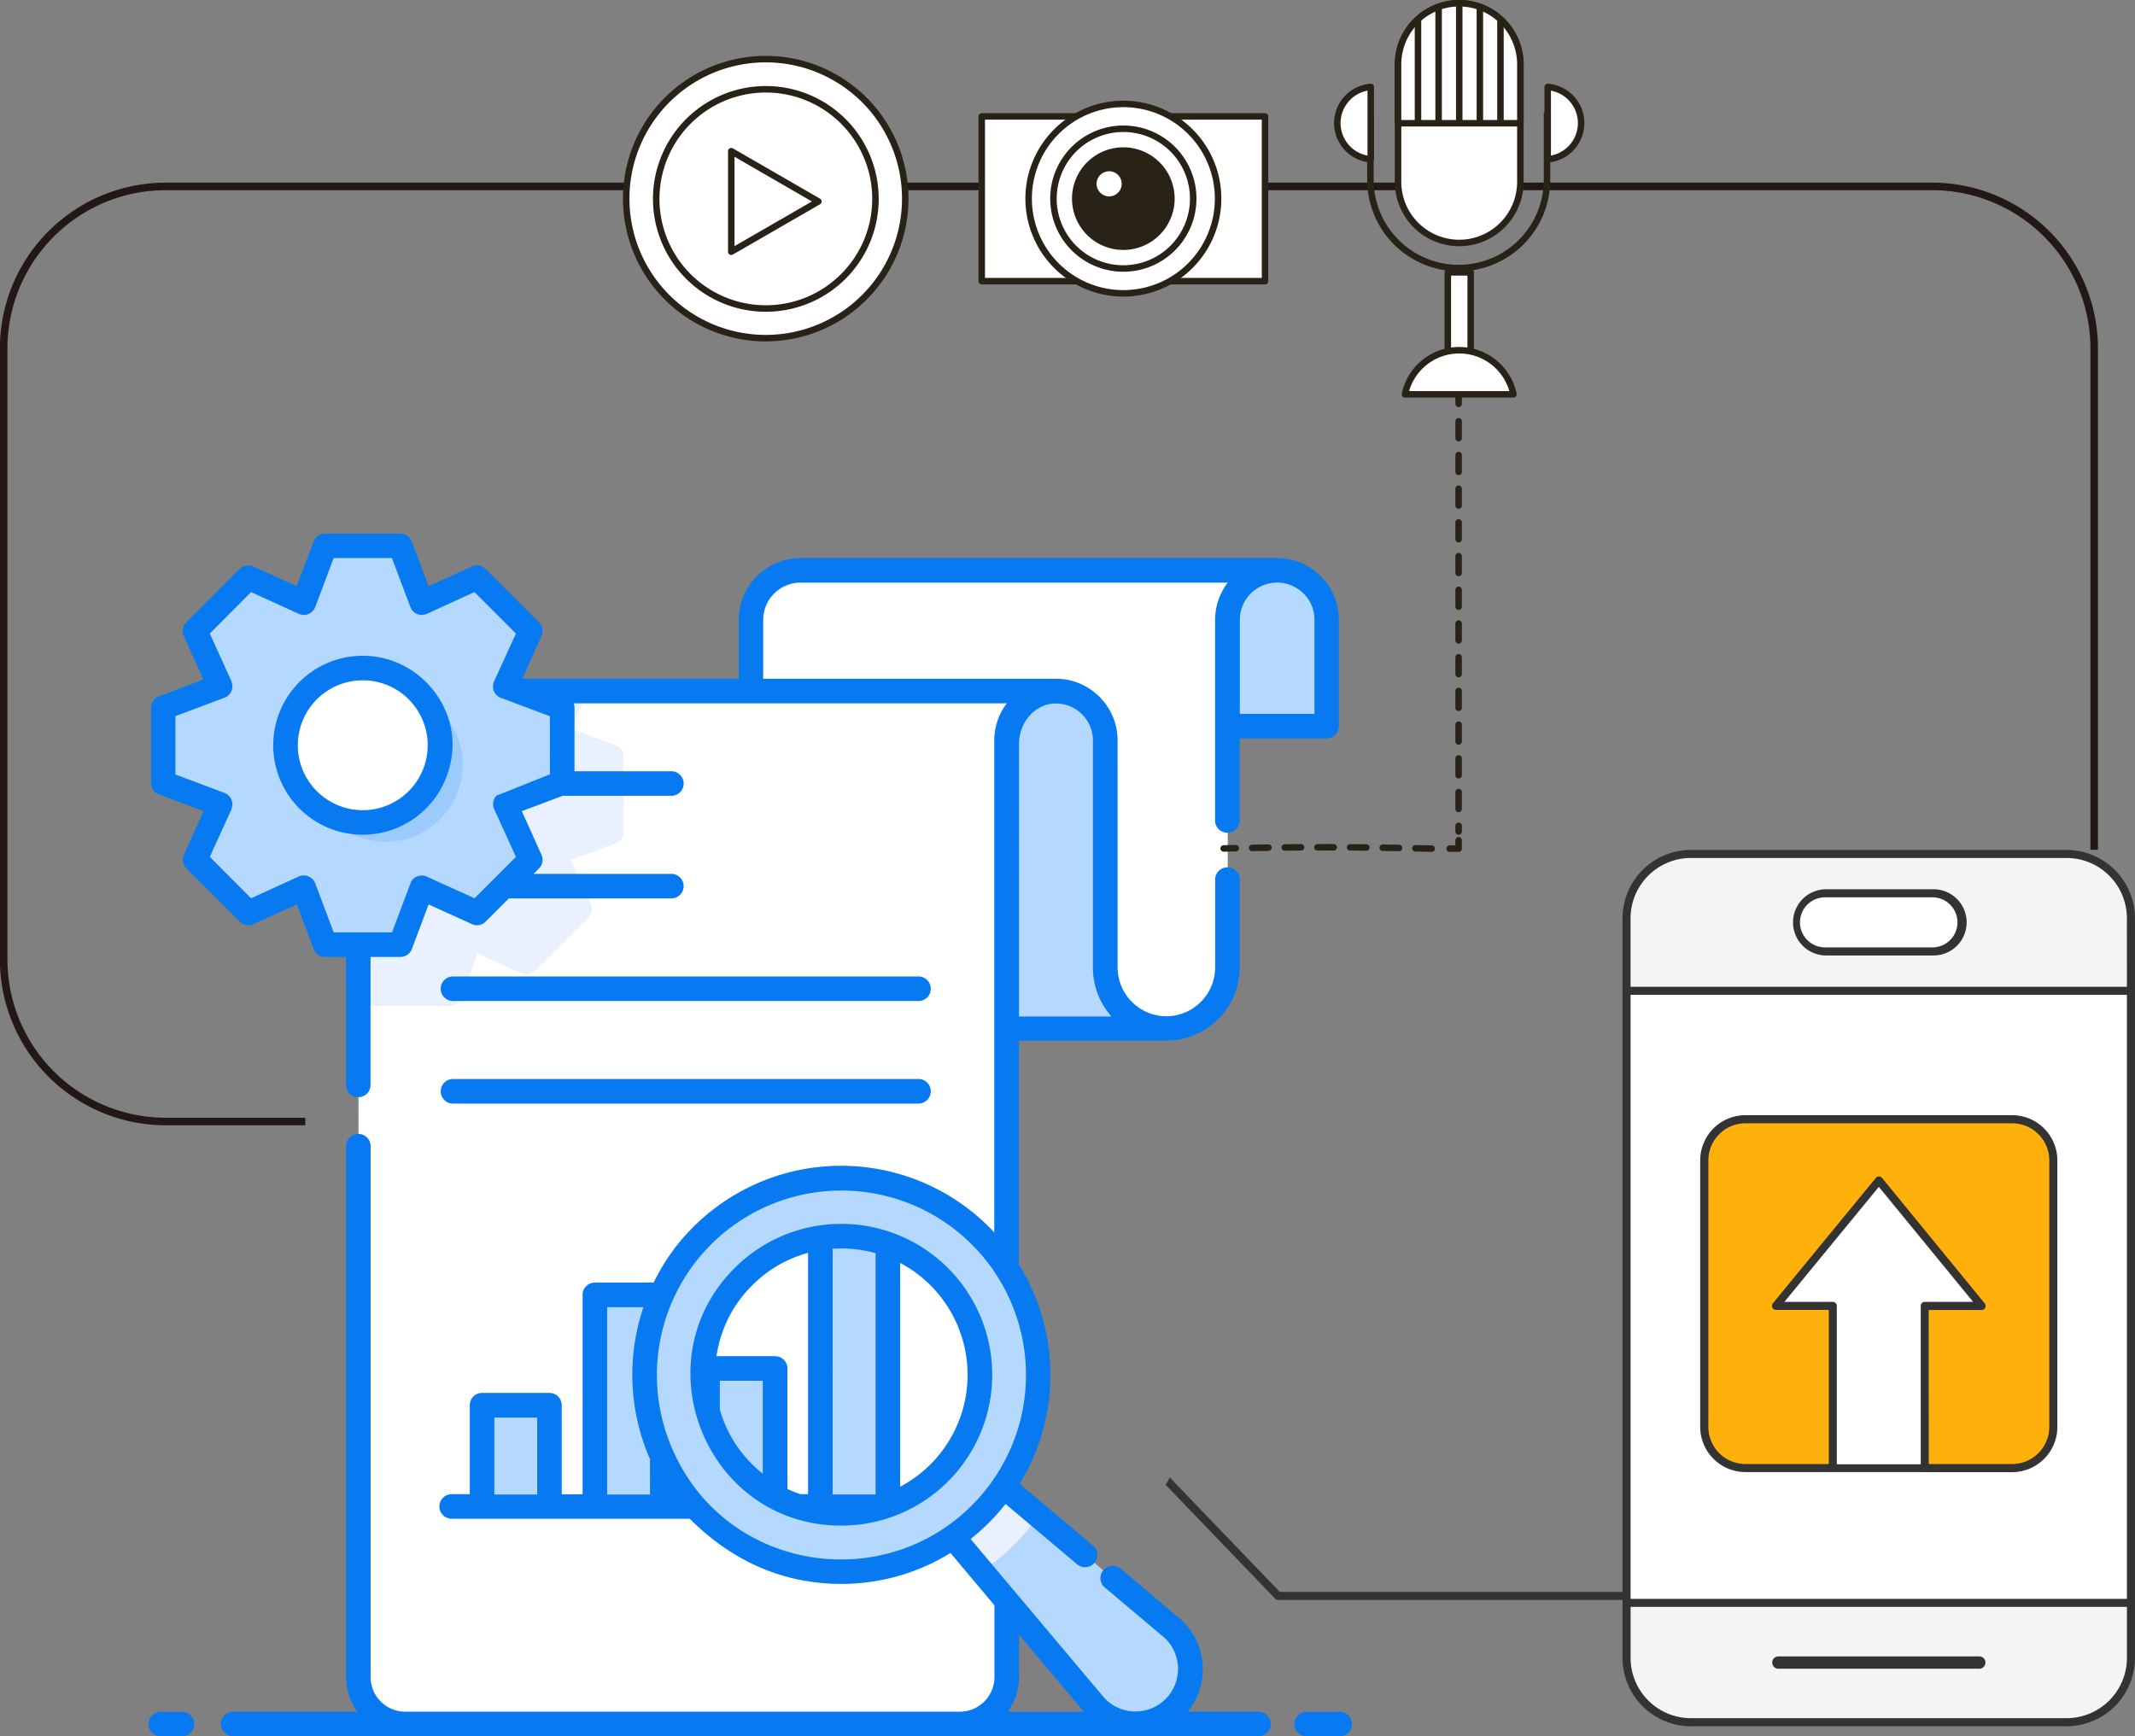 <svg id="图层_1" data-name="图层 1" xmlns="http://www.w3.org/2000/svg" viewBox="0 0 566.17 460.5"><rect x="0" y="0" width="566.17" height="460.5" fill="#808080" stroke="none"/><defs><style>.cls-1{fill:#e9f1fe;}.cls-13,.cls-2{fill:#fff;}.cls-3{fill:#b5d8fe;}.cls-4{fill:#9bcafc;}.cls-5{fill:#077af1;}.cls-12,.cls-6,.cls-7,.cls-8{fill:none;}.cls-13,.cls-6,.cls-7,.cls-8{stroke:#282217;stroke-linecap:round;stroke-linejoin:round;stroke-width:1.72px;}.cls-7{stroke-dasharray:4.47 4.47;}.cls-8{stroke-dasharray:4.33 4.33;}.cls-9{fill:#f4f4f4;}.cls-10{fill:#ffb00a;}.cls-11{fill:#333;}.cls-12{stroke:#231815;stroke-miterlimit:10;stroke-width:2px;}.cls-14{fill:#282217;}</style></defs><path class="cls-1" d="M211.77,616.8a12.39,12.39,0,0,0,12.11,9.76H371a12.4,12.4,0,0,0,12.1-9.76Z" transform="translate(-116.42 -169.32)"/><path class="cls-2" d="M442,402.77v23.1a16.19,16.19,0,0,1-16.19,16.19H315.59V333.73a13.15,13.15,0,0,1,13.15-13.15H455.1A13.15,13.15,0,0,0,442,333.73v53" transform="translate(-116.42 -169.32)"/><path class="cls-3" d="M468.25,333.73v28.15H442V333.73a13.15,13.15,0,1,1,26.3,0Z" transform="translate(-116.42 -169.32)"/><path class="cls-2" d="M396.46,352.58c-7.22,0-13.08,6.32-13.08,14.1V614.16a12.42,12.42,0,0,1-12.4,12.4H223.88a12.39,12.39,0,0,1-12.4-12.4V366.68c0-7.78,5.86-14.1,13.08-14.1Z" transform="translate(-116.42 -169.32)"/><path class="cls-1" d="M281.79,370v20a3.24,3.24,0,0,1-2.12,3l-11.82,4.43L273.06,409a3.18,3.18,0,0,1-.65,3.65l-14.13,14.12a3.23,3.23,0,0,1-3.67.66l-11.49-5.21L238.69,434a3.24,3.24,0,0,1-3,2.12h-20a3.23,3.23,0,0,1-3-2.12l-1.14-3V366.68c0-7.78,5.86-14.1,13.08-14.1h47.79l-4.5,10L279.67,367A3.23,3.23,0,0,1,281.79,370Z" transform="translate(-116.42 -169.32)"/><path class="cls-3" d="M425.73,442.06H383.34V365.67a13.1,13.1,0,0,1,26.2,0v60.2A16.19,16.19,0,0,0,425.73,442.06Z" transform="translate(-116.42 -169.32)"/><line class="cls-2" x1="119.96" y1="207.79" x2="178.23" y2="207.79"/><line class="cls-2" x1="119.96" y1="235.01" x2="178.23" y2="235.01"/><line class="cls-2" x1="119.96" y1="262.22" x2="243.4" y2="262.22"/><line class="cls-2" x1="119.96" y1="289.44" x2="243.4" y2="289.44"/><rect class="cls-3" x="127.83" y="372.72" width="17.89" height="26.85"/><rect class="cls-3" x="157.74" y="343.43" width="17.89" height="56.15"/><rect class="cls-3" x="187.65" y="362.96" width="17.89" height="36.62"/><rect class="cls-3" x="217.56" y="327.15" width="17.89" height="72.43"/><polygon class="cls-3" points="149.09 207.63 134 213.28 140.67 227.99 126.53 242.13 111.87 235.45 106.21 250.54 86.22 250.54 80.56 235.45 65.86 242.13 51.75 227.99 58.4 213.28 43.3 207.63 43.3 187.67 58.4 182.01 51.75 167.31 65.86 153.17 80.56 159.85 86.22 144.75 106.21 144.75 111.87 159.85 126.53 153.17 140.67 167.31 134 182.01 149.09 187.67 149.09 207.63"/><path class="cls-4" d="M218.66,392.56a20.47,20.47,0,1,1,20.46-20.47A20.47,20.47,0,0,1,218.66,392.56Z" transform="translate(-116.42 -169.32)"/><path class="cls-2" d="M229.84,367a17.21,17.21,0,1,1-17.22-17.22A17.23,17.23,0,0,1,229.84,367Z" transform="translate(-116.42 -169.32)"/><path class="cls-2" d="M212.63,387.44A20.47,20.47,0,1,1,233.08,367,20.46,20.46,0,0,1,212.63,387.44Z" transform="translate(-116.42 -169.32)"/><path class="cls-3" d="M302.61,497a52.19,52.19,0,0,0,66.48,79.91,51.62,51.62,0,0,0,13.43-13.42A52.19,52.19,0,0,0,302.61,497Zm62.91,62.91a36.76,36.76,0,1,1,0-52A36.81,36.81,0,0,1,365.52,559.93Z" transform="translate(-116.42 -169.32)"/><path class="cls-3" d="M427.88,622.3a14.52,14.52,0,0,1-21.06-.52L376.71,586l-7.62-9.05a50.54,50.54,0,0,0,7.36-6.08,52.22,52.22,0,0,0,6.08-7.33l9.31,7.81,35.51,29.92A14.51,14.51,0,0,1,427.88,622.3Z" transform="translate(-116.42 -169.32)"/><path class="cls-1" d="M391.84,571.32a54.34,54.34,0,0,1-6.22,7.43,49.58,49.58,0,0,1-7.78,6.47,13,13,0,0,1-1.13.75l-7.62-9.05a50.54,50.54,0,0,0,7.36-6.08,52.22,52.22,0,0,0,6.08-7.33Z" transform="translate(-116.42 -169.32)"/><path class="cls-5" d="M455.12,317.33H328.73a16.42,16.42,0,0,0-16.41,16.4v15.6H254.93L260,338a3.23,3.23,0,0,0-.65-3.65l-14.16-14.13a3.19,3.19,0,0,0-3.64-.65l-11.49,5.21-4.43-11.82a3.27,3.27,0,0,0-3.06-2.11h-20a3.22,3.22,0,0,0-3,2.11l-4.46,11.82-11.53-5.21a3.21,3.21,0,0,0-3.64.65l-14.1,14.13a3.27,3.27,0,0,0-.68,3.65l5.21,11.52L158.58,354a3.22,3.22,0,0,0-2.11,3v20a3.23,3.23,0,0,0,2.11,3l11.82,4.43L165.19,396a3.27,3.27,0,0,0,.68,3.65L180,413.74a3.19,3.19,0,0,0,3.64.66l11.53-5.21L199.6,421a3.23,3.23,0,0,0,3,2.12h5.57v33.75a3.26,3.26,0,1,0,6.51,0V423.12h7.91a3.28,3.28,0,0,0,3.06-2.12l4.43-11.81,11.49,5.21a3.17,3.17,0,0,0,3.64-.66l6.16-6.15h43.26a3.26,3.26,0,0,0,0-6.51H257.93l1.46-1.46A3.24,3.24,0,0,0,260,396l-5.2-11.55,10.84-4.07h29a3.26,3.26,0,0,0,0-6.51H268.77V357a2.77,2.77,0,0,0-.23-1.14H383.41a16.13,16.13,0,0,0-3.32,9.83v76.39a.93.93,0,0,0,0,.33V496.2c-.46-.49-.92-1-1.4-1.47a55.48,55.48,0,0,0-78.42,0,53.9,53.9,0,0,0-10.51,14.75H274.17a3.24,3.24,0,0,0-3.25,3.25v52.9h-5.54V542a3.25,3.25,0,0,0-3.25-3.26H244.26A3.25,3.25,0,0,0,241,542v23.6h-4.62a3.26,3.26,0,1,0,0,6.51h62.95c11.72,11.72,25.36,17.28,40.24,17.28a54.92,54.92,0,0,0,28.9-8.2l11.66,13.87v19.07a9.19,9.19,0,0,1-9.18,9.15H223.88a9.18,9.18,0,0,1-9.18-9.15v-141a3.26,3.26,0,0,0-6.51,0v141a15.62,15.62,0,0,0,3,9.15H178.08a3.26,3.26,0,0,0,0,6.51H450.34a3.26,3.26,0,0,0,0-6.51h-19a17.76,17.76,0,0,0-1.92-24.58l-15.82-13.34a3.28,3.28,0,0,0-4.59.39,3.22,3.22,0,0,0,.39,4.59l15.76,13.28a11.29,11.29,0,1,1-15.86,16.05c-.29-.33-35.48-42.16-35.48-42.19a56.57,56.57,0,0,0,9.25-9.28c.32.26,18.13,15.24,19.23,16.21,0,0,0,0,.07,0a3.26,3.26,0,0,0,4.13-5l-19.69-16.57a55.27,55.27,0,0,0-.19-58.14v-59.4h39.15a19.48,19.48,0,0,0,19.4-19.47V402.78a3.26,3.26,0,1,0-6.51,0v23.07a13,13,0,0,1-12.92,13h-.1a13,13,0,0,1-12.85-13V365.67a16.38,16.38,0,0,0-16.38-16.34h-77.6v-15.6a9.91,9.91,0,0,1,9.9-9.89H442a16.4,16.4,0,0,0-3.36,9.89v53a3.26,3.26,0,1,0,6.51,0V365.15h23.05a3.25,3.25,0,0,0,3.26-3.26V333.73A16.35,16.35,0,0,0,455.12,317.33ZM262.26,374.68l-14.19,5.67a3,3,0,0,0-.66,1,3.37,3.37,0,0,0,0,2.44,1.11,1.11,0,0,0,.07.16l5.76,12.63-4.49,4.49-6.48,6.48-9-4.07,0,0-3.61-1.66a.49.49,0,0,0-.19-.07,3.24,3.24,0,0,0-2.41,0,3,3,0,0,0-1.79,1.85l-4.89,13H204.9l-4.88-13a3.28,3.28,0,0,0-4.23-1.89l-.16.07L183,407.56l-10.94-11L177.79,384s0-.06,0-.1a3.25,3.25,0,0,0-1.85-4.29l-13-4.89V359.25l13-4.88a3.14,3.14,0,0,0,1.85-1.79,3.17,3.17,0,0,0,0-2.51s0-.06,0-.09l-5.73-12.63,10.94-11,12.63,5.76.16.06a3.27,3.27,0,0,0,2.44,0,3.38,3.38,0,0,0,1.79-1.85l4.88-13h15.46l4.89,13a3.14,3.14,0,0,0,1.79,1.85,3.19,3.19,0,0,0,2.41,0,.47.47,0,0,0,.19-.06l12.6-5.76,11,11L247.45,350a.77.77,0,0,0-.07.16,3.37,3.37,0,0,0,0,2.44,3.22,3.22,0,0,0,1.86,1.79l13,4.88Zm-3.39,191H247.51V545.28h11.36Zm29.92,0H277.43V516h9.63a55.76,55.76,0,0,0,1.73,40.3Zm97.85,48.53V602.83l17.21,20.48H383.67A15.56,15.56,0,0,0,386.64,614.16Zm0-247.48c0-5.6,3.84-10.22,8.78-10.78.33,0,.69-.06,1-.06h0a9.82,9.82,0,0,1,9.83,9.83v60.18a19.44,19.44,0,0,0,4.91,13H386.64Zm0,180.62a49.39,49.39,0,0,1-12.5,21.22c-23.64,23.64-64.46,17.35-78.84-13.67a48.94,48.94,0,1,1,91.34-7.55ZM465,358.64h-19.8V333.73a9.9,9.9,0,0,1,16.9-7,9.72,9.72,0,0,1,2.9,7Z" transform="translate(-116.42 -169.32)"/><path class="cls-5" d="M212.62,343.24a23.73,23.73,0,1,0,22.62,30.86v0a3,3,0,0,0,.16-.56C240.08,358.53,228.25,343.24,212.62,343.24Zm0,40.95A17.22,17.22,0,1,1,229.84,367,17.23,17.23,0,0,1,212.62,384.19Z" transform="translate(-116.42 -169.32)"/><path class="cls-5" d="M164.49,623.31h-5.25a3.26,3.26,0,1,0,0,6.51h5.25a3.26,3.26,0,1,0,0-6.51Z" transform="translate(-116.42 -169.32)"/><path class="cls-5" d="M471.51,623.31h-8.39a3.26,3.26,0,1,0,0,6.51h8.39a3.26,3.26,0,1,0,0-6.51Z" transform="translate(-116.42 -169.32)"/><path class="cls-5" d="M236.37,434.8H359.81a3.26,3.26,0,1,0,0-6.51H236.37a3.26,3.26,0,0,0,0,6.51Z" transform="translate(-116.42 -169.32)"/><path class="cls-5" d="M236.37,462H359.81a3.26,3.26,0,1,0,0-6.51H236.37a3.26,3.26,0,0,0,0,6.51Z" transform="translate(-116.42 -169.32)"/><path class="cls-5" d="M367.82,505.64a40,40,0,0,0-56.61,0c-25,25-7.32,68.29,28.32,68.29a40,40,0,0,0,28.29-68.29Zm-28.29-5.21a33.74,33.74,0,0,1,9.09,1.24v64h-11.4V500.49C338,500.46,338.75,500.43,339.53,500.43Zm-23.69,9.83a33.06,33.06,0,0,1,14.87-8.66v64h-2a29.41,29.41,0,0,1-3.48-1.4v-32A3.26,3.26,0,0,0,322,529H306.43A33,33,0,0,1,315.84,510.26Zm-8.53,32.88v-7.62H318.7v24.64a29.84,29.84,0,0,1-2.86-2.54A33,33,0,0,1,307.31,543.14Zm55.92,14.48a33.81,33.81,0,0,1-8.1,6V504.27a33.56,33.56,0,0,1,8.1,53.35Z" transform="translate(-116.42 -169.32)"/><line class="cls-6" x1="386.8" y1="104.87" x2="386.8" y2="107.11"/><line class="cls-7" x1="386.8" y1="111.73" x2="386.8" y2="220.53"/><polyline class="cls-6" points="386.8 222.84 386.8 225.07 384.43 225.07"/><path class="cls-8" d="M496.08,394.39q-27.58-.7-55.17-.05" transform="translate(-116.42 -169.32)"/><path class="cls-9" d="M547.75,609a17.08,17.08,0,0,0,17.08,17.08h99.62A17.08,17.08,0,0,0,681.52,609V594.43H547.75Z" transform="translate(-116.42 -169.32)"/><path class="cls-9" d="M681.52,412.87a17.07,17.07,0,0,0-17.07-17.07H564.83a17.08,17.08,0,0,0-17.08,17.07v19.22H681.52Z" transform="translate(-116.42 -169.32)"/><rect class="cls-2" x="431.34" y="262.77" width="133.76" height="162.33"/><path class="cls-2" d="M592.69,413.94a7.71,7.71,0,0,1,7.7-7.71h28.48a7.71,7.71,0,0,1,7.71,7.71h0a7.71,7.71,0,0,1-7.71,7.71H600.39a7.71,7.71,0,0,1-7.7-7.71Z" transform="translate(-116.42 -169.32)"/><line class="cls-2" x1="524.7" y1="440.93" x2="471.74" y2="440.93"/><path class="cls-10" d="M568.38,477.08a10.91,10.91,0,0,1,10.91-10.91H650a10.91,10.91,0,0,1,10.92,10.91v70.67A10.91,10.91,0,0,1,650,558.67H579.29a10.92,10.92,0,0,1-10.91-10.92Z" transform="translate(-116.42 -169.32)"/><polygon class="cls-2" points="486.04 346.33 486.04 389.35 510.42 389.35 510.42 346.33 525.5 346.33 498.24 313.07 470.94 346.33 486.04 346.33"/><path class="cls-11" d="M600.39,422.72a8.78,8.78,0,0,1,0-17.55h28.48a8.78,8.78,0,1,1,0,17.55Zm0-15.42a6.64,6.64,0,1,0,0,13.28h28.48a6.64,6.64,0,1,0,0-13.28Z" transform="translate(-116.42 -169.32)"/><path class="cls-11" d="M588.16,611.89h53a1.64,1.64,0,1,0,0-3.27h-53a1.64,1.64,0,1,0,0,3.27Z" transform="translate(-116.42 -169.32)"/><path class="cls-11" d="M588.16,611.32a1.07,1.07,0,1,1,0-2.13h53a1.07,1.07,0,1,1,0,2.13Z" transform="translate(-116.42 -169.32)"/><path class="cls-11" d="M579.29,559.73a12,12,0,0,1-12-12V477.08a12,12,0,0,1,12-12H650a12,12,0,0,1,12,12v70.67a12,12,0,0,1-12,12Zm48.61-2.13H650a9.86,9.86,0,0,0,9.86-9.85V477.08a9.86,9.86,0,0,0-9.86-9.85H579.29a9.86,9.86,0,0,0-9.84,9.85v70.67a9.86,9.86,0,0,0,9.84,9.85h22.1V516.72h-14a1.07,1.07,0,0,1-.83-1.75l27.3-33.25a1,1,0,0,1,.82-.39,1.08,1.08,0,0,1,.83.39L642.74,515a1.08,1.08,0,0,1,.14,1.14,1.06,1.06,0,0,1-1,.61h-14Zm-38.29-43h12.84a1.06,1.06,0,0,1,1.07,1.06v42h22.25v-42a1.05,1.05,0,0,1,1.06-1.06h12.83l-25-30.51Z" transform="translate(-116.42 -169.32)"/><path class="cls-11" d="M664.45,394.73H564.83a18.16,18.16,0,0,0-18.14,18.14V591.52H455.81l-29.2-30.37a8.57,8.57,0,0,1-1.09,1.94l29.07,30.24a1.06,1.06,0,0,0,.77.32h91.33V609a18.16,18.16,0,0,0,18.14,18.15h99.62A18.16,18.16,0,0,0,682.58,609V412.87A18.16,18.16,0,0,0,664.45,394.73Zm16,214.27a16,16,0,0,1-16,16H564.83a16,16,0,0,1-16-16V595.49H680.45Zm0-15.64H548.82V581.26h0V433.16H680.45Zm0-162.34H548.82V412.87a16,16,0,0,1,16-16h99.62a16,16,0,0,1,16,16Z" transform="translate(-116.42 -169.32)"/><path class="cls-12" d="M671.77,394.68V261.76a43,43,0,0,0-43-43H160.39a43,43,0,0,0-43,43v162a43,43,0,0,0,43,43h37" transform="translate(-116.42 -169.32)"/><path class="cls-13" d="M519.6,217.54a16.22,16.22,0,0,1-16.22,16.22h0a16.22,16.22,0,0,1-16.22-16.22V186.4a16.22,16.22,0,0,1,16.22-16.22h0A16.22,16.22,0,0,1,519.6,186.4Z" transform="translate(-116.42 -169.32)"/><path class="cls-13" d="M519.6,202V186.4a16.22,16.22,0,0,0-32.44,0V202Z" transform="translate(-116.42 -169.32)"/><line class="cls-13" x1="376.03" y1="5.12" x2="376.03" y2="32.65"/><line class="cls-13" x1="381.5" y1="1.88" x2="381.5" y2="32.65"/><line class="cls-13" x1="386.97" y1="0.94" x2="386.97" y2="32.65"/><line class="cls-13" x1="392.44" y1="1.88" x2="392.44" y2="32.65"/><line class="cls-13" x1="397.9" y1="5.12" x2="397.9" y2="32.65"/><path class="cls-6" d="M526.66,199.59V217a23.41,23.41,0,0,1-23.41,23.41h0A23.42,23.42,0,0,1,479.84,217V199.59" transform="translate(-116.42 -169.32)"/><path class="cls-13" d="M526.85,192.38v19.18a9.62,9.62,0,0,0,0-19.18Z" transform="translate(-116.42 -169.32)"/><path class="cls-13" d="M479.92,192.38v19.18a9.62,9.62,0,0,1,0-19.18Z" transform="translate(-116.42 -169.32)"/><rect class="cls-13" x="383.94" y="72.23" width="6.06" height="28.46"/><path class="cls-13" d="M517.77,273.9a14.7,14.7,0,0,0-28.78,0Z" transform="translate(-116.42 -169.32)"/><rect class="cls-13" x="260.34" y="30.87" width="75.13" height="43.7"/><path class="cls-13" d="M439.44,222a25.12,25.12,0,1,1-25.12-25.12A25.12,25.12,0,0,1,439.44,222Z" transform="translate(-116.42 -169.32)"/><path class="cls-13" d="M432.84,222a18.53,18.53,0,1,1-18.52-18.53A18.52,18.52,0,0,1,432.84,222Z" transform="translate(-116.42 -169.32)"/><path class="cls-14" d="M427.92,222a13.61,13.61,0,1,1-13.6-13.61A13.61,13.61,0,0,1,427.92,222Z" transform="translate(-116.42 -169.32)"/><path class="cls-13" d="M414.74,218.06a4.19,4.19,0,1,1-4.19-4.18A4.2,4.2,0,0,1,414.74,218.06Z" transform="translate(-116.42 -169.32)"/><path class="cls-13" d="M356.48,222a37,37,0,1,1-37-37A37,37,0,0,1,356.48,222Z" transform="translate(-116.42 -169.32)"/><path class="cls-13" d="M348.58,222A29.07,29.07,0,1,1,319.52,193,29.07,29.07,0,0,1,348.58,222Z" transform="translate(-116.42 -169.32)"/><polygon class="cls-13" points="193.92 53.43 193.92 40.09 205.47 46.76 217.02 53.43 205.47 60.1 193.92 66.76 193.92 53.43"/></svg>